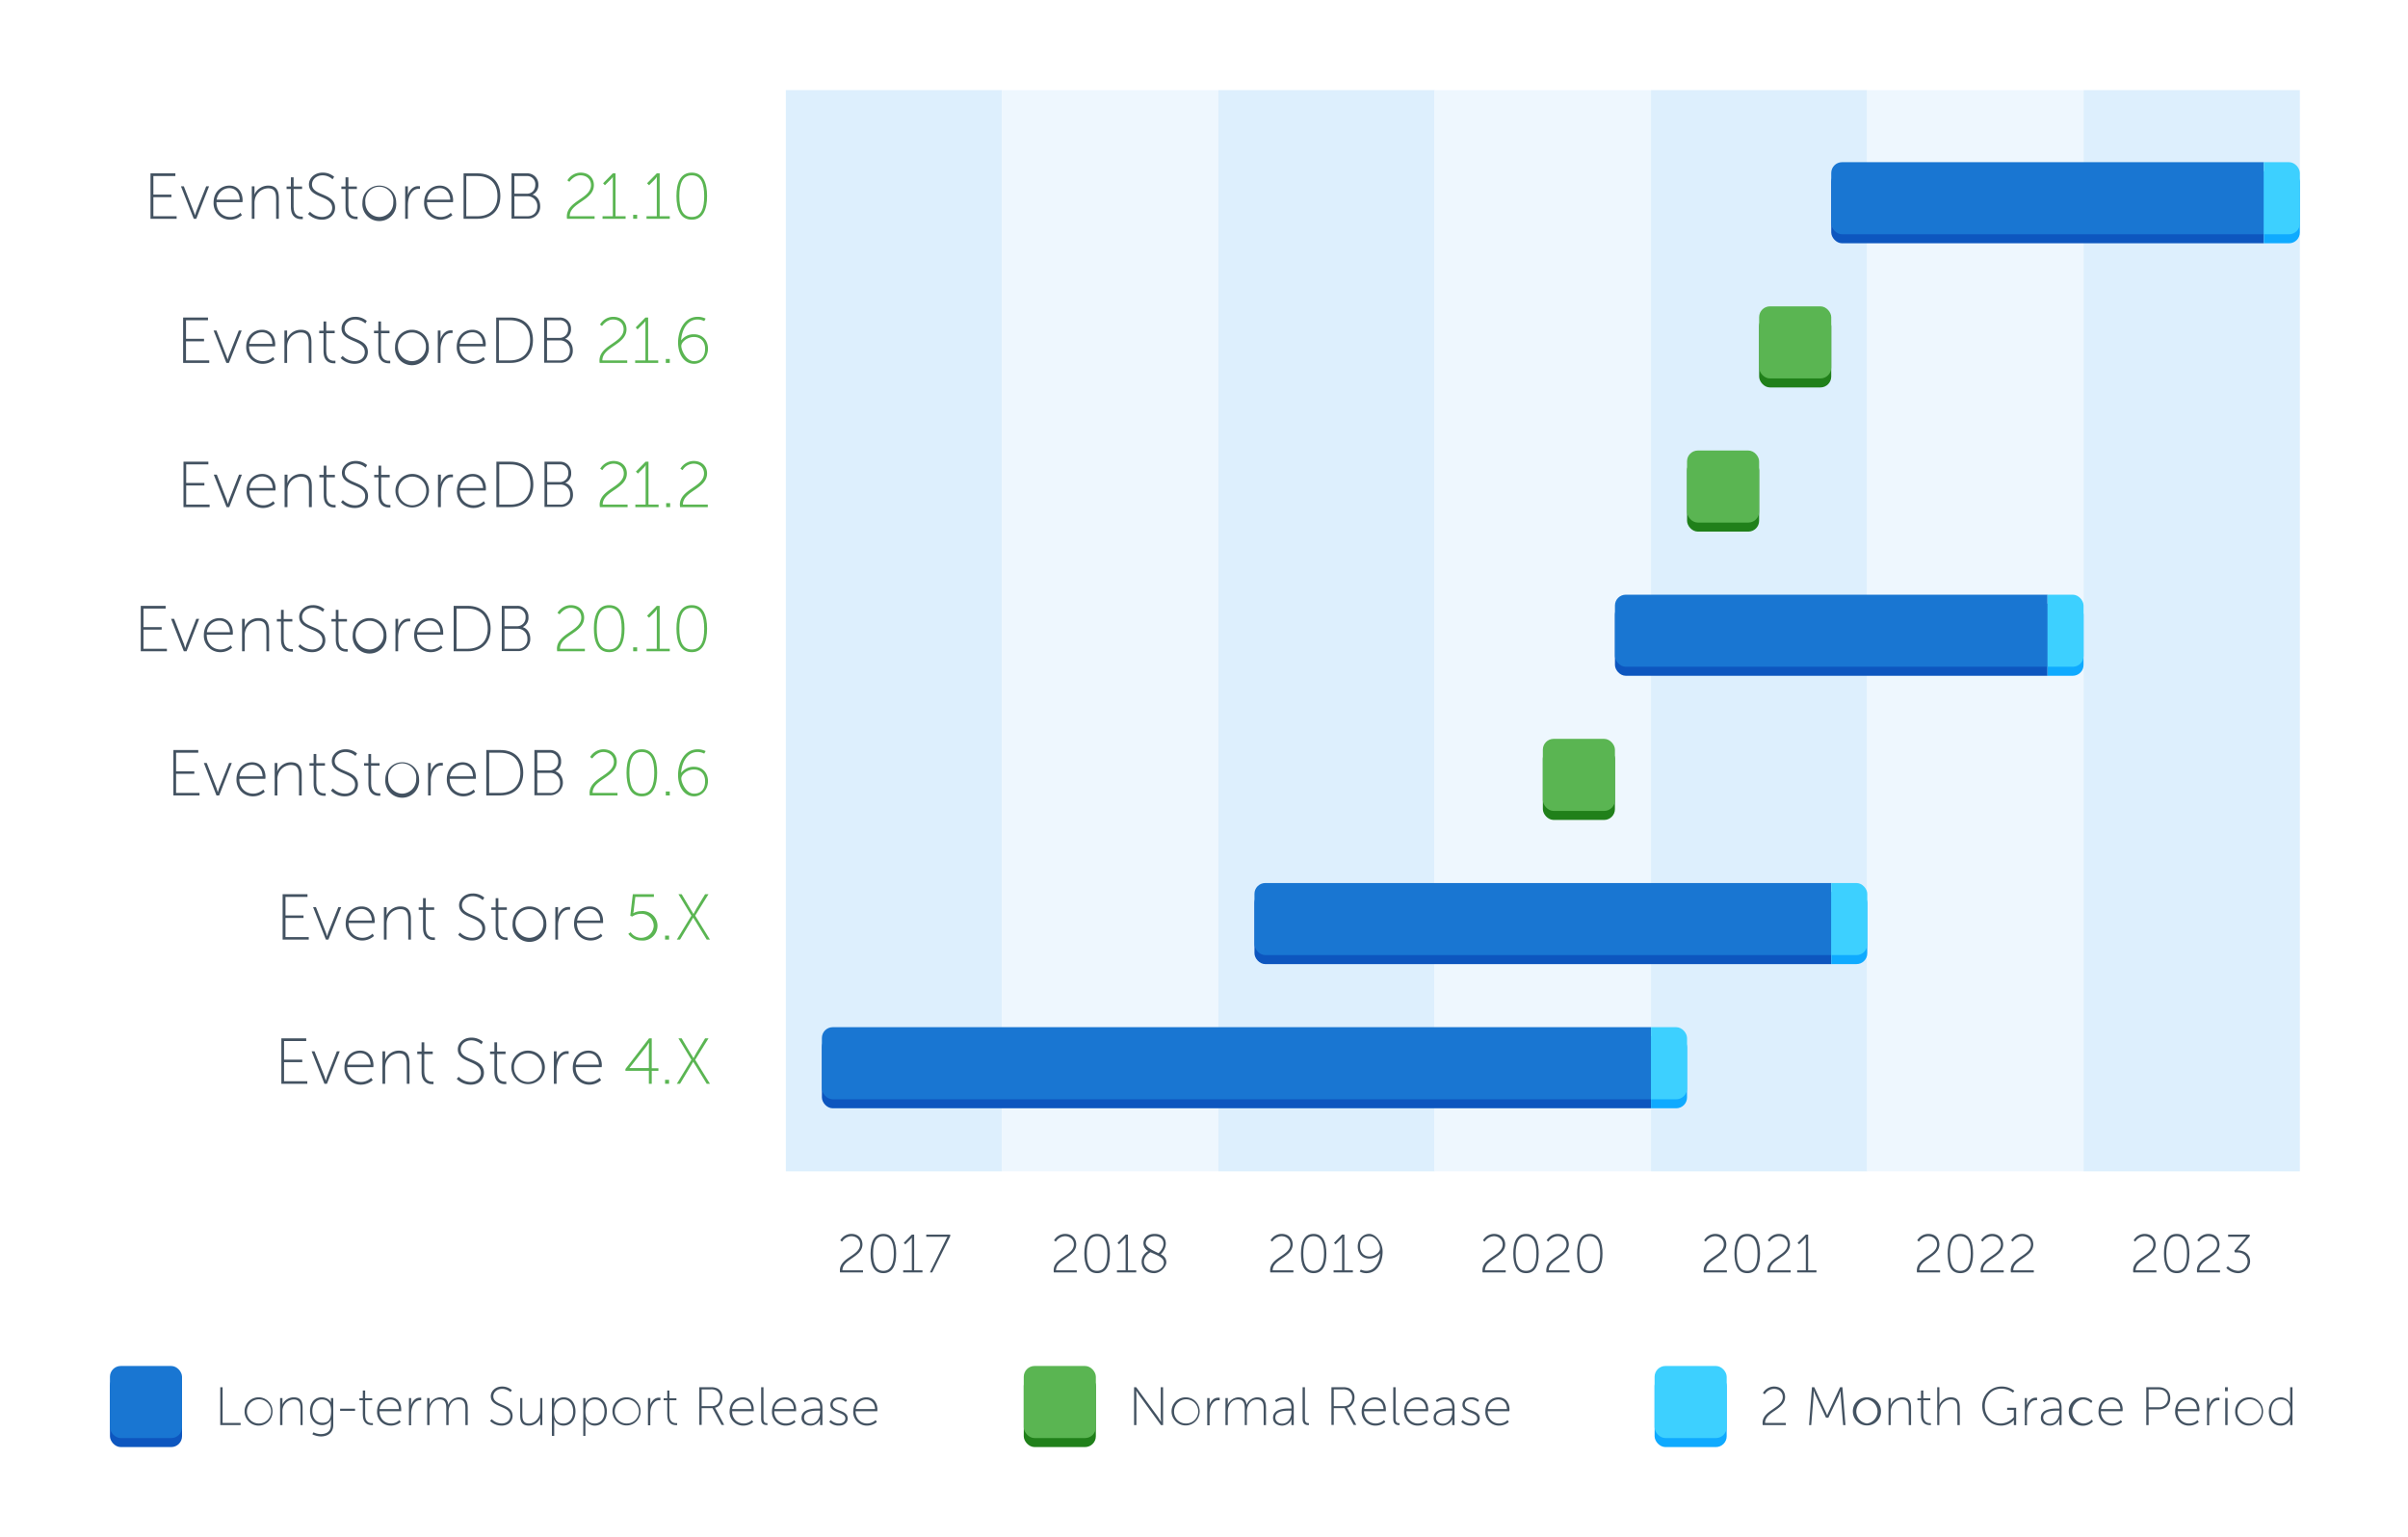 <svg xmlns="http://www.w3.org/2000/svg" xmlns:xlink="http://www.w3.org/1999/xlink" viewBox="0 0 1336 853"><defs><style>.a{fill:none;}.b{fill:#fff;}.c{fill:#ddeffd;}.d{fill:#eef7fe;}.e{fill:#435261;}.f{fill:#5ab552;}.g{clip-path:url(#a);}.h{fill:#0d56bf;}.i{fill:#0faaff;}.j{clip-path:url(#b);}.k{fill:#1976d2;}.l{fill:#3dd0ff;}.m{clip-path:url(#c);}.n{clip-path:url(#d);}.o{fill:#20801a;}.p{clip-path:url(#e);}.q{clip-path:url(#f);}.r{clip-path:url(#g);}.s{clip-path:url(#h);}</style><clipPath id="a"><rect class="a" x="456" y="575" width="480" height="40" rx="6"/></clipPath><clipPath id="b"><rect class="a" x="456" y="570" width="480" height="40" rx="6"/></clipPath><clipPath id="c"><rect class="a" x="696" y="495" width="340" height="40" rx="6"/></clipPath><clipPath id="d"><rect class="a" x="696" y="490" width="340" height="40" rx="6"/></clipPath><clipPath id="e"><rect class="a" x="896" y="335" width="260" height="40" rx="6"/></clipPath><clipPath id="f"><rect class="a" x="896" y="330" width="260" height="40" rx="6"/></clipPath><clipPath id="g"><rect class="a" x="1016" y="95" width="260" height="40" rx="6"/></clipPath><clipPath id="h"><rect class="a" x="1016" y="90" width="260" height="40" rx="6"/></clipPath></defs><rect class="b" width="1336" height="853"/><rect class="c" x="436" y="50" width="120" height="600"/><rect class="d" x="556" y="50" width="120" height="600"/><rect class="c" x="676" y="50" width="120" height="600"/><rect class="d" x="796" y="50" width="120" height="600"/><rect class="c" x="916" y="50" width="120" height="600"/><rect class="d" x="1036" y="50" width="120" height="600"/><rect class="c" x="1156" y="50" width="120" height="600"/><path class="e" d="M83.5,96.2H97.3v1.5H85.1V108h10v1.4h-10V120H98v1.4H83.5Z"/><path class="e" d="M100.4,103.4H102l5.5,14.1a16.4,16.4,0,0,1,.7,2h0l.6-2,5.6-14.1H116l-7.1,18h-1.4Z"/><path class="e" d="M127.3,103c4.9,0,7.3,3.9,7.3,8.2a7.7,7.7,0,0,1-.1,1H120.1c0,5.2,3.5,8.2,7.7,8.2a8.1,8.1,0,0,0,5.6-2.3l.8,1.3a9.7,9.7,0,0,1-6.4,2.5,9.1,9.1,0,0,1-9.3-9.4C118.5,106.4,122.7,103,127.3,103Zm5.7,7.8c-.2-4.4-2.8-6.4-5.8-6.4s-6.3,2.2-7,6.4Z"/><path class="e" d="M139.7,103.4h1.5v3.2a11.9,11.9,0,0,1-.1,1.5h0a8.4,8.4,0,0,1,7.7-5.1c4.6,0,5.9,2.8,5.9,7v11.4h-1.5V110.6c0-3.2-.4-6.1-4.4-6.1a7.7,7.7,0,0,0-7.3,5.7,10.1,10.1,0,0,0-.3,2.5v8.7h-1.5Z"/><path class="e" d="M161.4,104.9H159v-1.4h2.4V98.4h1.5v5.1h4.7v1.4h-4.7v9.9c0,4.8,2.8,5.4,4.3,5.4h.8v1.4h-.9c-1.9,0-5.7-.7-5.7-6.7Z"/><path class="e" d="M172,117.5a9.4,9.4,0,0,0,6.7,2.9c3.1,0,5.6-2,5.6-5,0-7.2-12.9-5.2-12.9-13.1,0-3.3,3-6.5,7.6-6.5a9.5,9.5,0,0,1,6.4,2.3l-.9,1.4a8.1,8.1,0,0,0-5.5-2.2c-3.7,0-5.9,2.5-5.9,5,0,6.6,12.8,4.6,12.8,13,0,3.7-2.8,6.6-7.3,6.6a10.8,10.8,0,0,1-7.7-3.2Z"/><path class="e" d="M191.7,104.9h-2.3v-1.4h2.3V98.4h1.6v5.1H198v1.4h-4.7v9.9c0,4.8,2.8,5.4,4.2,5.4h.9v1.4h-.9c-1.9,0-5.8-.7-5.8-6.7Z"/><path class="e" d="M210.5,103a9.3,9.3,0,0,1,9.3,9.3,9.4,9.4,0,1,1-18.7,0A9.3,9.3,0,0,1,210.5,103Zm0,17.4a7.9,7.9,0,0,0,7.7-8.1,7.8,7.8,0,1,0-15.5,0A7.9,7.9,0,0,0,210.5,120.4Z"/><path class="e" d="M224.8,103.4h1.5v3.5a9.4,9.4,0,0,1-.1,1.4h0c.9-2.7,2.9-5,5.8-5h1v1.5h-.8c-2.8,0-4.6,2.4-5.4,5.1a16.5,16.5,0,0,0-.5,3.8v7.7h-1.5Z"/><path class="e" d="M244,103c4.9,0,7.4,3.9,7.4,8.2a7.7,7.7,0,0,1-.1,1H236.9c0,5.2,3.5,8.2,7.7,8.2a8,8,0,0,0,5.5-2.3l.9,1.3a10,10,0,0,1-6.4,2.5,9.1,9.1,0,0,1-9.3-9.4C235.3,106.4,239.4,103,244,103Zm5.8,7.8c-.2-4.4-2.8-6.4-5.8-6.4a7,7,0,0,0-7,6.4Z"/><path class="e" d="M257.2,96.2h7.9c7.5,0,12.5,4.6,12.5,12.6s-5,12.6-12.5,12.6h-7.9Zm7.6,23.8c6.7,0,11.2-3.9,11.2-11.2s-4.5-11.1-11.2-11.1h-6.1V120Z"/><path class="e" d="M283.8,96.2h8.5a6.1,6.1,0,0,1,6.4,6.3,5.7,5.7,0,0,1-3.3,5.5h0c2.5.7,4.3,3.1,4.3,6.4a6.6,6.6,0,0,1-7,6.9h-8.9Zm8.5,11.3c2.8,0,4.7-2,4.7-5a4.5,4.5,0,0,0-4.8-4.8h-6.8v9.8Zm.2,12.5c3.4,0,5.6-2.1,5.6-5.5a5.4,5.4,0,0,0-5.6-5.6h-7.1V120Z"/><path class="f" d="M314.5,120.1c0-8.7,13.4-9.8,13.4-17.4,0-3-2.2-5.4-5.9-5.4s-6.1,3.6-6.1,3.6l-1.1-.8a8.5,8.5,0,0,1,7.3-4.3c4.9,0,7.4,3.3,7.4,6.9,0,8.6-13.4,9.7-13.4,17.3h13.8v1.4H314.6A5.7,5.7,0,0,1,314.5,120.1Z"/><path class="f" d="M334.3,120H340V98.2h0a10.2,10.2,0,0,1-1.4,1.6l-3,3-1-1.1,5.4-5.5h1.5V120h5.6v1.4H334.3Z"/><path class="f" d="M351.3,119.2h2.2v2.2h-2.2Z"/><path class="f" d="M358.7,120h5.7V99.5a8.9,8.9,0,0,1,.1-1.3h-.1a12.2,12.2,0,0,1-1.3,1.6l-3,3-1.1-1.1,5.4-5.5H366V120h5.6v1.4H358.7Z"/><path class="f" d="M375.3,108.8c0-7.2,2.1-13,8.5-13s8.5,5.8,8.5,13-2.1,13.1-8.5,13.1S375.3,116.1,375.3,108.8Zm15.4,0c0-6.4-1.5-11.5-6.9-11.5s-6.9,5.1-6.9,11.5,1.5,11.6,6.9,11.6S390.7,115.4,390.7,108.8Z"/><path class="e" d="M101.6,176.2h13.8v1.5H103.2V188h10v1.4h-10V200h12.9v1.4H101.6Z"/><path class="e" d="M118.5,183.4h1.6l5.5,14.1a16.4,16.4,0,0,1,.7,2h0s.3-1.1.6-2l5.6-14.1h1.6l-7.1,18h-1.4Z"/><path class="e" d="M145.4,183c4.9,0,7.3,3.9,7.3,8.2a7.7,7.7,0,0,1-.1,1H138.2c0,5.2,3.5,8.2,7.7,8.2a8.1,8.1,0,0,0,5.6-2.3l.8,1.3a9.7,9.7,0,0,1-6.4,2.5,9.1,9.1,0,0,1-9.3-9.4C136.6,186.4,140.8,183,145.4,183Zm5.7,7.8c-.1-4.4-2.8-6.4-5.8-6.4s-6.3,2.2-7,6.4Z"/><path class="e" d="M157.8,183.4h1.5v3.2a11.9,11.9,0,0,1-.1,1.5h0a8.4,8.4,0,0,1,7.7-5.1c4.6,0,5.9,2.8,5.9,7v11.4h-1.5V190.6c0-3.2-.4-6.1-4.4-6.1a7.7,7.7,0,0,0-7.3,5.7,10.1,10.1,0,0,0-.3,2.5v8.7h-1.5Z"/><path class="e" d="M179.5,184.9h-2.4v-1.4h2.4v-5.1H181v5.1h4.7v1.4H181v9.9c0,4.8,2.8,5.4,4.3,5.4h.8v1.4h-.9c-1.9,0-5.7-.7-5.7-6.7Z"/><path class="e" d="M190.1,197.5a9.4,9.4,0,0,0,6.7,2.9c3.2,0,5.6-2,5.6-5,0-7.2-12.9-5.2-12.9-13.1,0-3.3,3-6.5,7.6-6.5a9.5,9.5,0,0,1,6.4,2.3l-.8,1.4a8.5,8.5,0,0,0-5.6-2.2c-3.7,0-5.9,2.5-5.9,5,0,6.6,12.9,4.6,12.9,13,0,3.7-2.9,6.6-7.4,6.6a10.8,10.8,0,0,1-7.7-3.2Z"/><path class="e" d="M209.9,184.9h-2.4v-1.4h2.4v-5.1h1.5v5.1h4.7v1.4h-4.7v9.9c0,4.8,2.8,5.4,4.2,5.4h.9v1.4h-.9c-1.9,0-5.7-.7-5.7-6.7Z"/><path class="e" d="M228.6,183a9.3,9.3,0,0,1,9.3,9.3,9.4,9.4,0,1,1-18.7,0A9.3,9.3,0,0,1,228.6,183Zm0,17.4a7.8,7.8,0,0,0,7.7-8.1,7.7,7.7,0,0,0-7.7-7.8,7.7,7.7,0,0,0-7.8,7.8A7.9,7.9,0,0,0,228.6,200.4Z"/><path class="e" d="M242.9,183.4h1.5v3.5a9.4,9.4,0,0,1-.1,1.4h0c.9-2.7,3-5,5.8-5h1v1.5h-.8c-2.8,0-4.6,2.4-5.3,5.1a12.6,12.6,0,0,0-.6,3.8v7.7h-1.5Z"/><path class="e" d="M262.1,183c4.9,0,7.4,3.9,7.4,8.2a7.7,7.7,0,0,1-.1,1H255c0,5.2,3.5,8.2,7.7,8.2a8,8,0,0,0,5.5-2.3l.9,1.3a9.7,9.7,0,0,1-6.4,2.5,9.1,9.1,0,0,1-9.3-9.4C253.4,186.4,257.5,183,262.1,183Zm5.8,7.8c-.2-4.4-2.8-6.4-5.8-6.4a7,7,0,0,0-7,6.4Z"/><path class="e" d="M275.3,176.2h7.9c7.5,0,12.5,4.6,12.5,12.6s-5,12.6-12.5,12.6h-7.9Zm7.6,23.8c6.7,0,11.2-3.9,11.2-11.2s-4.5-11.1-11.2-11.1h-6.1V200Z"/><path class="e" d="M301.9,176.2h8.5a6.1,6.1,0,0,1,6.4,6.3,5.7,5.7,0,0,1-3.3,5.5h0c2.5.7,4.3,3.1,4.3,6.4a6.6,6.6,0,0,1-7,6.9h-8.9Zm8.5,11.3a4.7,4.7,0,0,0,4.8-5,4.5,4.5,0,0,0-4.9-4.8h-6.8v9.8Zm.2,12.5c3.4,0,5.6-2.1,5.6-5.5a5.4,5.4,0,0,0-5.6-5.6h-7.1V200Z"/><path class="f" d="M332.6,200.1c0-8.7,13.4-9.8,13.4-17.4,0-3-2.2-5.4-5.9-5.4s-6.1,3.6-6.1,3.6l-1.1-.8a8.5,8.5,0,0,1,7.3-4.3c4.9,0,7.4,3.3,7.4,6.9,0,8.6-13.4,9.7-13.4,17.3H348v1.4H332.7A5.7,5.7,0,0,1,332.6,200.1Z"/><path class="f" d="M352.4,200h5.7V178.2h0a10.2,10.2,0,0,1-1.4,1.6l-3,3-1-1.1,5.4-5.5h1.5V200h5.6v1.4H352.4Z"/><path class="f" d="M369.4,199.2h2.2v2.2h-2.2Z"/><path class="f" d="M376.2,190.1c0-6.2,3.1-14.3,10.9-14.3a9.8,9.8,0,0,1,4.4,1l-.8,1.4a7.8,7.8,0,0,0-3.7-.9c-5.9,0-8.8,6.1-9.1,11.6h0a8.6,8.6,0,0,1,7.2-3.4c4.4,0,7.7,3.1,7.7,8s-3.6,8.4-7.7,8.4C379.5,201.9,376.2,196.5,376.2,190.1Zm15,3.4c0-4.1-2.6-6.5-6.2-6.5s-7,2.7-7,5,2.7,8.4,7,8.4S391.2,197.5,391.2,193.5Z"/><path class="e" d="M101.8,256.2h13.8v1.5H103.3V268h10.1v1.4H103.3V280h13v1.4H101.8Z"/><path class="e" d="M118.6,263.4h1.7l5.5,14.1c.3.9.6,2,.6,2h.1s.3-1.1.6-2l5.5-14.1h1.6l-7,18h-1.5Z"/><path class="e" d="M145.5,263c4.9,0,7.4,3.9,7.4,8.2a7.7,7.7,0,0,1-.1,1H138.4c0,5.2,3.5,8.2,7.7,8.2a8,8,0,0,0,5.5-2.3l.9,1.3a10,10,0,0,1-6.4,2.5,9.1,9.1,0,0,1-9.3-9.4C136.8,266.4,140.9,263,145.5,263Zm5.8,7.8c-.2-4.4-2.8-6.4-5.8-6.4a7,7,0,0,0-7,6.4Z"/><path class="e" d="M157.9,263.4h1.6v3.2a6.1,6.1,0,0,1-.2,1.5h.1A8.2,8.2,0,0,1,167,263c4.7,0,6,2.8,6,7v11.4h-1.6V270.6c0-3.2-.4-6.1-4.4-6.1a7.7,7.7,0,0,0-7.3,5.7,10.1,10.1,0,0,0-.2,2.5v8.7h-1.6Z"/><path class="e" d="M179.6,264.9h-2.4v-1.4h2.4v-5.1h1.5v5.1h4.7v1.4h-4.7v9.9c0,4.8,2.9,5.4,4.3,5.4h.8v1.4h-.9c-1.8,0-5.7-.7-5.7-6.7Z"/><path class="e" d="M190.2,277.5a9.8,9.8,0,0,0,6.8,2.9c3.1,0,5.6-2,5.6-5,0-7.2-12.9-5.2-12.9-13.1,0-3.3,3-6.5,7.6-6.5a9.5,9.5,0,0,1,6.4,2.3l-.9,1.4a8.4,8.4,0,0,0-5.5-2.2c-3.8,0-6,2.5-6,5,0,6.6,12.9,4.6,12.9,13,0,3.7-2.8,6.6-7.3,6.6a10.5,10.5,0,0,1-7.7-3.2Z"/><path class="e" d="M210,264.9h-2.4v-1.4H210v-5.1h1.5v5.1h4.7v1.4h-4.7v9.9c0,4.8,2.9,5.4,4.3,5.4h.8v1.4h-.9c-1.9,0-5.7-.7-5.7-6.7Z"/><path class="e" d="M228.7,263a9.2,9.2,0,0,1,9.3,9.3,9.3,9.3,0,1,1-9.3-9.3Zm0,17.4a7.9,7.9,0,0,0,7.8-8.1,7.7,7.7,0,0,0-7.8-7.8,7.7,7.7,0,0,0-7.7,7.8A7.8,7.8,0,0,0,228.7,280.4Z"/><path class="e" d="M243,263.4h1.6v3.5a4.9,4.9,0,0,1-.2,1.4h.1c.9-2.7,2.9-5,5.7-5h1.1v1.5h-.8c-2.8,0-4.6,2.4-5.4,5.1a12.4,12.4,0,0,0-.5,3.8v7.7H243Z"/><path class="e" d="M262.3,263c4.9,0,7.3,3.9,7.3,8.2a7.7,7.7,0,0,1-.1,1H255.1c0,5.2,3.5,8.2,7.7,8.2a8.1,8.1,0,0,0,5.6-2.3l.8,1.3a9.7,9.7,0,0,1-6.4,2.5,9.1,9.1,0,0,1-9.3-9.4C253.5,266.4,257.7,263,262.3,263Zm5.7,7.8c-.2-4.4-2.8-6.4-5.8-6.4s-6.3,2.2-7,6.4Z"/><path class="e" d="M275.4,256.2h7.9c7.5,0,12.6,4.6,12.6,12.6s-5.1,12.6-12.6,12.6h-7.9Zm7.7,23.8c6.7,0,11.2-3.9,11.2-11.2s-4.5-11.1-11.2-11.1H277V280Z"/><path class="e" d="M302.1,256.2h8.4a6.1,6.1,0,0,1,6.4,6.3,5.6,5.6,0,0,1-3.3,5.5h0c2.5.7,4.3,3.1,4.3,6.4a6.6,6.6,0,0,1-7,6.9h-8.8Zm8.4,11.3a4.7,4.7,0,0,0,4.8-5,4.5,4.5,0,0,0-4.8-4.8h-6.9v9.8Zm.3,12.5a5.1,5.1,0,0,0,5.5-5.5,5.3,5.3,0,0,0-5.6-5.6h-7.1V280Z"/><path class="f" d="M332.7,280.1c0-8.7,13.4-9.8,13.4-17.4,0-3-2.2-5.4-5.8-5.4a7.4,7.4,0,0,0-6.1,3.6l-1.2-.8a8.7,8.7,0,0,1,7.3-4.3c5,0,7.5,3.3,7.5,6.9,0,8.6-13.4,9.7-13.4,17.3h13.8v1.4H332.8C332.8,281,332.7,280.5,332.7,280.1Z"/><path class="f" d="M352.5,280h5.7V259.5a8.9,8.9,0,0,1,.1-1.3h-.1a6.1,6.1,0,0,1-1.3,1.6l-3,3-1.1-1.1,5.4-5.5h1.6V280h5.6v1.4H352.5Z"/><path class="f" d="M369.6,279.2h2.2v2.2h-2.2Z"/><path class="f" d="M377.2,280.1c0-8.7,13.4-9.8,13.4-17.4,0-3-2.2-5.4-5.8-5.4a7.4,7.4,0,0,0-6.1,3.6l-1.2-.8a8.7,8.7,0,0,1,7.3-4.3c5,0,7.5,3.3,7.5,6.9,0,8.6-13.4,9.7-13.4,17.3h13.8v1.4H377.3C377.3,281,377.2,280.5,377.2,280.1Z"/><path class="e" d="M78.1,336.2H91.9v1.5H79.6V348H89.7v1.4H79.6V360h13v1.4H78.1Z"/><path class="e" d="M94.9,343.4h1.7l5.5,14.1c.3.9.6,2,.6,2h.1s.3-1.1.6-2l5.5-14.1h1.6l-7,18H102Z"/><path class="e" d="M121.8,343c4.9,0,7.4,3.9,7.4,8.2a7.7,7.7,0,0,1-.1,1H114.7c0,5.2,3.5,8.2,7.7,8.2a8.3,8.3,0,0,0,5.6-2.3l.8,1.3a9.7,9.7,0,0,1-6.4,2.5,9.1,9.1,0,0,1-9.3-9.4C113.1,346.4,117.2,343,121.8,343Zm5.8,7.8c-.2-4.4-2.8-6.4-5.8-6.4a7,7,0,0,0-7,6.4Z"/><path class="e" d="M134.3,343.4h1.5v3.2a6.1,6.1,0,0,1-.2,1.5h.1a8.2,8.2,0,0,1,7.6-5.1c4.7,0,6,2.8,6,7v11.4h-1.5V350.6c0-3.2-.4-6.1-4.5-6.1a7.6,7.6,0,0,0-7.2,5.7,6.9,6.9,0,0,0-.3,2.5v8.7h-1.5Z"/><path class="e" d="M155.9,344.9h-2.3v-1.4h2.3v-5.1h1.5v5.1h4.8v1.4h-4.8v9.9c0,4.8,2.9,5.4,4.3,5.4h.8v1.4h-.9c-1.8,0-5.7-.7-5.7-6.7Z"/><path class="e" d="M166.5,357.5a9.8,9.8,0,0,0,6.8,2.9c3.1,0,5.6-2,5.6-5,0-7.2-12.9-5.2-12.9-13.1,0-3.3,3-6.5,7.6-6.5a9.5,9.5,0,0,1,6.4,2.3l-.9,1.4a8.4,8.4,0,0,0-5.5-2.2c-3.7,0-6,2.5-6,5,0,6.6,12.9,4.6,12.9,13,0,3.7-2.8,6.6-7.3,6.6a10.5,10.5,0,0,1-7.7-3.2Z"/><path class="e" d="M186.3,344.9h-2.4v-1.4h2.4v-5.1h1.5v5.1h4.7v1.4h-4.7v9.9c0,4.8,2.9,5.4,4.3,5.4h.8v1.4H192c-1.8,0-5.7-.7-5.7-6.7Z"/><path class="e" d="M205,343a9.3,9.3,0,0,1,9.4,9.3,9.4,9.4,0,1,1-18.7,0A9.3,9.3,0,0,1,205,343Zm0,17.4a7.9,7.9,0,0,0,7.8-8.1,7.7,7.7,0,0,0-7.8-7.8,7.7,7.7,0,0,0-7.7,7.8A7.8,7.8,0,0,0,205,360.4Z"/><path class="e" d="M219.4,343.4h1.5v3.5a4.9,4.9,0,0,1-.2,1.4h.1c.9-2.7,2.9-5,5.8-5h1v1.5h-.8c-2.8,0-4.6,2.4-5.4,5.1a12.4,12.4,0,0,0-.5,3.8v7.7h-1.5Z"/><path class="e" d="M238.6,343c4.9,0,7.3,3.9,7.3,8.2v1H231.4c0,5.2,3.5,8.2,7.7,8.2a8.1,8.1,0,0,0,5.6-2.3l.8,1.3a9.7,9.7,0,0,1-6.4,2.5,9.1,9.1,0,0,1-9.3-9.4C229.8,346.4,234,343,238.6,343Zm5.7,7.8c-.1-4.4-2.8-6.4-5.8-6.4s-6.3,2.2-7,6.4Z"/><path class="e" d="M251.7,336.2h7.9c7.5,0,12.6,4.6,12.6,12.6s-5.1,12.6-12.6,12.6h-7.9Zm7.7,23.8c6.7,0,11.2-3.9,11.2-11.2s-4.5-11.1-11.2-11.1h-6.1V360Z"/><path class="e" d="M278.4,336.2h8.5a6,6,0,0,1,6.3,6.3A5.7,5.7,0,0,1,290,348h0c2.4.7,4.2,3.1,4.2,6.4a6.6,6.6,0,0,1-7,6.9h-8.8Zm8.4,11.3a4.7,4.7,0,0,0,4.8-5,4.5,4.5,0,0,0-4.8-4.8h-6.9v9.8Zm.3,12.5a5.1,5.1,0,0,0,5.5-5.5,5.3,5.3,0,0,0-5.6-5.6h-7.1V360Z"/><path class="f" d="M309,360.1c0-8.7,13.5-9.8,13.5-17.4,0-3-2.3-5.4-5.9-5.4s-6.1,3.6-6.1,3.6l-1.2-.8a8.7,8.7,0,0,1,7.3-4.3c5,0,7.5,3.3,7.5,6.9,0,8.6-13.4,9.7-13.4,17.3h13.8v1.4H309.1C309.1,361,309,360.5,309,360.1Z"/><path class="f" d="M329.5,348.8c0-7.2,2.1-13,8.5-13s8.5,5.8,8.5,13-2.1,13.1-8.5,13.1S329.5,356.1,329.5,348.8Zm15.4,0c0-6.4-1.5-11.5-6.9-11.5s-6.9,5.1-6.9,11.5,1.5,11.6,6.9,11.6S344.9,355.4,344.9,348.8Z"/><path class="f" d="M351.3,359.2h2.2v2.2h-2.2Z"/><path class="f" d="M358.7,360h5.7V339.5a8.9,8.9,0,0,1,.1-1.3h-.1a12.2,12.2,0,0,1-1.3,1.6l-3,3-1.1-1.1,5.4-5.5H366V360h5.6v1.4H358.7Z"/><path class="f" d="M375.3,348.8c0-7.2,2.1-13,8.5-13s8.5,5.8,8.5,13-2.1,13.1-8.5,13.1S375.3,356.1,375.3,348.8Zm15.4,0c0-6.4-1.5-11.5-6.9-11.5s-6.9,5.1-6.9,11.5,1.5,11.6,6.9,11.6S390.7,355.4,390.7,348.8Z"/><path class="e" d="M96.2,416.2H110v1.5H97.7V428h10.1v1.4H97.7V440h13v1.4H96.2Z"/><path class="e" d="M113.1,423.4h1.6l5.5,14.1c.3.9.6,2,.6,2h.1s.3-1.1.6-2l5.6-14.1h1.5l-7,18h-1.5Z"/><path class="e" d="M139.9,423c4.9,0,7.4,3.9,7.4,8.2a7.7,7.7,0,0,1-.1,1H132.8c0,5.2,3.5,8.2,7.7,8.2a8.3,8.3,0,0,0,5.6-2.3l.8,1.3a9.7,9.7,0,0,1-6.4,2.5,9.1,9.1,0,0,1-9.3-9.4C131.2,426.4,135.3,423,139.9,423Zm5.8,7.8c-.2-4.4-2.8-6.4-5.8-6.4a7,7,0,0,0-7,6.4Z"/><path class="e" d="M152.4,423.4h1.5v3.2a6.1,6.1,0,0,1-.2,1.5h.1a8.2,8.2,0,0,1,7.6-5.1c4.7,0,6,2.8,6,7v11.4h-1.5V430.6c0-3.2-.4-6.1-4.5-6.1a7.6,7.6,0,0,0-7.2,5.7,6.9,6.9,0,0,0-.3,2.5v8.7h-1.5Z"/><path class="e" d="M174,424.9h-2.3v-1.4H174v-5.1h1.5v5.1h4.8v1.4h-4.8v9.9c0,4.8,2.9,5.4,4.3,5.4h.9v1.4h-.9c-1.9,0-5.8-.7-5.8-6.7Z"/><path class="e" d="M184.7,437.5a9.4,9.4,0,0,0,6.7,2.9c3.1,0,5.6-2,5.6-5,0-7.2-12.9-5.2-12.9-13.1,0-3.3,3-6.5,7.6-6.5a9.5,9.5,0,0,1,6.4,2.3l-.9,1.4a8.1,8.1,0,0,0-5.5-2.2c-3.7,0-6,2.5-6,5,0,6.6,12.9,4.6,12.9,13,0,3.7-2.8,6.6-7.3,6.6a10.5,10.5,0,0,1-7.7-3.2Z"/><path class="e" d="M204.4,424.9H202v-1.4h2.4v-5.1h1.5v5.1h4.7v1.4h-4.7v9.9c0,4.8,2.9,5.4,4.3,5.4h.8v1.4h-.9c-1.8,0-5.7-.7-5.7-6.7Z"/><path class="e" d="M223.1,423a9.3,9.3,0,0,1,9.4,9.3,9.4,9.4,0,1,1-18.7,0A9.3,9.3,0,0,1,223.1,423Zm0,17.4a7.9,7.9,0,0,0,7.8-8.1,7.8,7.8,0,1,0-15.5,0A7.9,7.9,0,0,0,223.1,440.4Z"/><path class="e" d="M237.5,423.4H239v3.5a4.9,4.9,0,0,1-.2,1.4h.1c.9-2.7,2.9-5,5.8-5h1v1.5h-.8c-2.8,0-4.6,2.4-5.4,5.1a12.4,12.4,0,0,0-.5,3.8v7.7h-1.5Z"/><path class="e" d="M256.7,423c4.9,0,7.3,3.9,7.3,8.2v1H249.5c0,5.2,3.6,8.2,7.7,8.2a8.1,8.1,0,0,0,5.6-2.3l.8,1.3a9.7,9.7,0,0,1-6.4,2.5,9.1,9.1,0,0,1-9.3-9.4C247.9,426.4,252.1,423,256.7,423Zm5.7,7.8c-.1-4.4-2.8-6.4-5.7-6.4s-6.4,2.2-7.1,6.4Z"/><path class="e" d="M269.8,416.2h7.9c7.5,0,12.6,4.6,12.6,12.6s-5.1,12.6-12.6,12.6h-7.9Zm7.7,23.8c6.7,0,11.2-3.9,11.2-11.2s-4.5-11.1-11.2-11.1h-6.1V440Z"/><path class="e" d="M296.5,416.2H305a6,6,0,0,1,6.3,6.3,5.7,5.7,0,0,1-3.2,5.5h0c2.4.7,4.2,3.1,4.2,6.4s-2.9,6.9-7,6.9h-8.8Zm8.4,11.3a4.7,4.7,0,0,0,4.8-5,4.5,4.5,0,0,0-4.8-4.8h-6.8v9.8Zm.3,12.5a5.1,5.1,0,0,0,5.5-5.5,5.3,5.3,0,0,0-5.6-5.6h-7V440Z"/><path class="f" d="M327.1,440.1c0-8.7,13.5-9.8,13.5-17.4,0-3-2.3-5.4-5.9-5.4s-6.1,3.6-6.1,3.6l-1.2-.8a8.7,8.7,0,0,1,7.3-4.3c5,0,7.5,3.3,7.5,6.9,0,8.6-13.4,9.7-13.4,17.3h13.8v1.4H327.2C327.2,441,327.1,440.5,327.1,440.1Z"/><path class="f" d="M347.6,428.8c0-7.2,2.1-13,8.5-13s8.5,5.8,8.5,13-2.1,13.1-8.5,13.1S347.6,436.1,347.6,428.8Zm15.4,0c0-6.4-1.5-11.5-6.9-11.5s-6.9,5.1-6.9,11.5,1.6,11.6,6.9,11.6S363,435.4,363,428.8Z"/><path class="f" d="M369.4,439.2h2.2v2.2h-2.2Z"/><path class="f" d="M376.2,430.1c0-6.2,3.1-14.3,10.9-14.3a9.8,9.8,0,0,1,4.4,1l-.8,1.4a7.8,7.8,0,0,0-3.7-.9c-5.9,0-8.8,6.1-9.1,11.6h0a8.6,8.6,0,0,1,7.2-3.4c4.4,0,7.7,3.1,7.7,8s-3.6,8.4-7.7,8.4C379.5,441.9,376.2,436.5,376.2,430.1Zm15,3.4c0-4.1-2.6-6.5-6.2-6.5s-7,2.7-7,5,2.7,8.4,7,8.4S391.2,437.5,391.2,433.5Z"/><path class="e" d="M156.8,496.2h13.8v1.5H158.4V508h10v1.4h-10V520h12.9v1.4H156.8Z"/><path class="e" d="M173.7,503.4h1.6l5.5,14.1a10.3,10.3,0,0,1,.6,2h.1s.3-1.1.6-2l5.6-14.1h1.6l-7.1,18h-1.4Z"/><path class="e" d="M200.6,503c4.9,0,7.3,3.9,7.3,8.2a7.7,7.7,0,0,1-.1,1H193.4c0,5.2,3.5,8.2,7.7,8.2a8.1,8.1,0,0,0,5.6-2.3l.8,1.3a9.7,9.7,0,0,1-6.4,2.5,9.1,9.1,0,0,1-9.3-9.4C191.8,506.4,196,503,200.6,503Zm5.7,7.8c-.2-4.4-2.8-6.4-5.8-6.4s-6.3,2.2-7,6.4Z"/><path class="e" d="M213,503.4h1.5v3.2a11.9,11.9,0,0,1-.1,1.5h0a8.4,8.4,0,0,1,7.7-5.1c4.6,0,5.9,2.8,5.9,7v11.4h-1.5V510.6c0-3.2-.4-6.1-4.4-6.1a7.7,7.7,0,0,0-7.3,5.7,10.1,10.1,0,0,0-.3,2.5v8.7H213Z"/><path class="e" d="M234.7,504.9h-2.4v-1.4h2.4v-5.1h1.5v5.1h4.7v1.4h-4.7v9.9c0,4.8,2.8,5.4,4.3,5.4h.8v1.4h-.9c-1.9,0-5.7-.7-5.7-6.7Z"/><path class="e" d="M255.2,517.5a9.8,9.8,0,0,0,6.8,2.9c3.1,0,5.6-2,5.6-5,0-7.2-12.9-5.2-12.9-13.1,0-3.3,3-6.5,7.6-6.5a9.5,9.5,0,0,1,6.4,2.3l-.9,1.4a8.1,8.1,0,0,0-5.5-2.2c-3.7,0-6,2.5-6,5,0,6.6,12.9,4.6,12.9,13,0,3.7-2.8,6.6-7.3,6.6a10.5,10.5,0,0,1-7.7-3.2Z"/><path class="e" d="M275,504.9h-2.4v-1.4H275v-5.1h1.5v5.1h4.7v1.4h-4.7v9.9c0,4.8,2.9,5.4,4.3,5.4h.8v1.4h-.9c-1.8,0-5.7-.7-5.7-6.7Z"/><path class="e" d="M293.7,503a9.3,9.3,0,0,1,9.4,9.3,9.4,9.4,0,1,1-18.7,0A9.3,9.3,0,0,1,293.7,503Zm0,17.4a7.9,7.9,0,0,0,7.8-8.1,7.7,7.7,0,0,0-7.8-7.8,7.7,7.7,0,0,0-7.7,7.8A7.8,7.8,0,0,0,293.7,520.4Z"/><path class="e" d="M308.1,503.4h1.5v3.5a4.9,4.9,0,0,1-.2,1.4h.1c.9-2.7,2.9-5,5.8-5h1v1.5h-.8c-2.8,0-4.6,2.4-5.4,5.1a12.4,12.4,0,0,0-.5,3.8v7.7h-1.5Z"/><path class="e" d="M327.3,503c4.9,0,7.3,3.9,7.3,8.2v1H320.1c0,5.2,3.5,8.2,7.7,8.2a8.1,8.1,0,0,0,5.6-2.3l.8,1.3a9.7,9.7,0,0,1-6.4,2.5,9.1,9.1,0,0,1-9.3-9.4C318.5,506.4,322.7,503,327.3,503Zm5.7,7.8c-.1-4.4-2.8-6.4-5.8-6.4s-6.3,2.2-7,6.4Z"/><path class="f" d="M349.9,517.3a7,7,0,0,0,12.8-3.5,6.8,6.8,0,0,0-7-6.7,8.8,8.8,0,0,0-4.9,1.5l-1.1-.4,1.4-12h11.7v1.5H352.5l-.9,7.5a6.1,6.1,0,0,1-.3,1.5h.1a9,9,0,0,1,4.3-1.1,8.2,8.2,0,1,1,0,16.3,8.5,8.5,0,0,1-7.1-3.7Z"/><path class="f" d="M369,519.2h2.2v2.2H369Z"/><path class="f" d="M383.6,508.1l-7.2-11.9h1.8l4.8,8.1c.8,1.2,1.7,2.8,1.7,2.8h.1s.8-1.6,1.5-2.8l4.9-8.1h1.9l-7.4,11.9,8.2,13.3h-1.8l-5.8-9.5-1.7-2.7h0l-1.6,2.7-5.7,9.5h-1.8Z"/><path class="e" d="M156.1,576.2h13.8v1.5H157.6V588h10.1v1.4H157.6V600h12.9v1.4H156.1Z"/><path class="e" d="M172.9,583.4h1.6l5.6,14.1c.3.9.6,2,.6,2h.1s.3-1.1.6-2l5.5-14.1h1.6l-7.1,18H180Z"/><path class="e" d="M199.8,583c4.9,0,7.4,3.9,7.4,8.2a7.7,7.7,0,0,1-.1,1H192.6c0,5.2,3.6,8.2,7.7,8.2a8.1,8.1,0,0,0,5.6-2.3l.9,1.3a10.1,10.1,0,0,1-6.5,2.5,9,9,0,0,1-9.2-9.4C191.1,586.4,195.2,583,199.8,583Zm5.8,7.8c-.2-4.4-2.8-6.4-5.8-6.4a7,7,0,0,0-7,6.4Z"/><path class="e" d="M212.2,583.4h1.5v3.2a11.9,11.9,0,0,1-.1,1.5h.1a8.2,8.2,0,0,1,7.6-5.1c4.7,0,5.9,2.8,5.9,7v11.4h-1.5V590.6c0-3.2-.4-6.1-4.4-6.1a7.7,7.7,0,0,0-7.3,5.7,10.1,10.1,0,0,0-.3,2.5v8.7h-1.5Z"/><path class="e" d="M233.9,584.9h-2.4v-1.4h2.4v-5.1h1.5v5.1h4.7v1.4h-4.7v9.9c0,4.8,2.9,5.4,4.3,5.4h.8v1.4h-.9c-1.8,0-5.7-.7-5.7-6.7Z"/><path class="e" d="M254.5,597.5a9.4,9.4,0,0,0,6.7,2.9c3.2,0,5.6-2,5.6-5,0-7.2-12.8-5.2-12.8-13.1,0-3.3,2.9-6.5,7.5-6.5a9.5,9.5,0,0,1,6.4,2.3l-.8,1.4a8.5,8.5,0,0,0-5.6-2.2c-3.7,0-5.9,2.5-5.9,5,0,6.6,12.9,4.6,12.9,13,0,3.7-2.8,6.6-7.3,6.6a10.9,10.9,0,0,1-7.8-3.2Z"/><path class="e" d="M274.3,584.9h-2.4v-1.4h2.4v-5.1h1.5v5.1h4.7v1.4h-4.7v9.9c0,4.8,2.8,5.4,4.3,5.4h.8v1.4H280c-1.9,0-5.7-.7-5.7-6.7Z"/><path class="e" d="M293,583a9.3,9.3,0,0,1,9.3,9.3,9.3,9.3,0,1,1-18.6,0A9.2,9.2,0,0,1,293,583Zm0,17.4a7.8,7.8,0,0,0,7.7-8.1,7.7,7.7,0,0,0-7.7-7.8,7.7,7.7,0,0,0-7.8,7.8A7.9,7.9,0,0,0,293,600.4Z"/><path class="e" d="M307.3,583.4h1.5v3.5a9.4,9.4,0,0,1-.1,1.4h0c.9-2.7,3-5,5.8-5h1v1.5h-.8c-2.8,0-4.6,2.4-5.3,5.1a12.6,12.6,0,0,0-.6,3.8v7.7h-1.5Z"/><path class="e" d="M326.5,583c4.9,0,7.4,3.9,7.4,8.2a7.7,7.7,0,0,1-.1,1H319.4c0,5.2,3.5,8.2,7.7,8.2a8,8,0,0,0,5.5-2.3l.9,1.3a9.7,9.7,0,0,1-6.4,2.5,9.1,9.1,0,0,1-9.3-9.4C317.8,586.4,321.9,583,326.5,583Zm5.8,7.8c-.2-4.4-2.8-6.4-5.8-6.4a7,7,0,0,0-7,6.4Z"/><path class="f" d="M347,593.2l13.1-17h1.5v16.6h3.7v1.4h-3.7v7.2H360v-7.2H347Zm13-.4V581c0-1,.1-2.3.1-2.3H360l-1.2,1.8-9.6,12.2H360Z"/><path class="f" d="M369,599.2h2.2v2.2H369Z"/><path class="f" d="M383.6,588.1l-7.2-11.9h1.8l4.8,8.1c.8,1.2,1.7,2.8,1.7,2.8h.1s.8-1.6,1.5-2.8l4.9-8.1h1.9l-7.4,11.9,8.2,13.3h-1.8l-5.8-9.5-1.7-2.7h0l-1.6,2.7-5.7,9.5h-1.8Z"/><path class="e" d="M466,705c0-7.3,11.2-8.1,11.2-14.5,0-2.5-1.9-4.5-4.9-4.5a6.3,6.3,0,0,0-5.1,3l-1-.7a7.2,7.2,0,0,1,6.1-3.6c4.1,0,6.2,2.8,6.2,5.8,0,7.2-11.1,8.1-11.1,14.4h11.4v1.2H466.1A4.1,4.1,0,0,1,466,705Z"/><path class="e" d="M483,695.6c0-6.1,1.8-10.9,7.1-10.9s7.1,4.8,7.1,10.9-1.7,10.9-7.1,10.9S483,701.7,483,695.6Zm12.9,0c0-5.4-1.3-9.6-5.8-9.6s-5.7,4.2-5.7,9.6,1.3,9.6,5.7,9.6S495.9,701,495.9,695.6Z"/><path class="e" d="M501.1,704.9h4.8V686.8h0l-1.1,1.2-2.5,2.5-.9-.8,4.5-4.6h1.3v19.8h4.6v1.2H501.1Z"/><path class="e" d="M524.6,688.3a15.9,15.9,0,0,1,1.1-2H513.9v-1.2h13.3v.9l-10,20.1h-1.3Z"/><path class="e" d="M584.6,705c0-7.3,11.2-8.1,11.2-14.5,0-2.5-1.9-4.5-4.9-4.5a6.3,6.3,0,0,0-5.1,3l-1-.7a7.2,7.2,0,0,1,6.1-3.6c4.1,0,6.2,2.8,6.2,5.8,0,7.2-11.2,8.1-11.2,14.4h11.5v1.2H584.7A4.1,4.1,0,0,1,584.6,705Z"/><path class="e" d="M601.6,695.6c0-6.1,1.8-10.9,7.1-10.9s7.1,4.8,7.1,10.9-1.8,10.9-7.1,10.9S601.6,701.7,601.6,695.6Zm12.8,0c0-5.4-1.2-9.6-5.7-9.6s-5.7,4.2-5.7,9.6,1.2,9.6,5.7,9.6S614.4,701,614.4,695.6Z"/><path class="e" d="M619.7,704.9h4.8V686.8h0a8.8,8.8,0,0,1-1.2,1.2l-2.4,2.5-.9-.8,4.5-4.6h1.3v19.8h4.6v1.2H619.7Z"/><path class="e" d="M637.1,694.2a4.9,4.9,0,0,1-2.7-4.3c0-2.7,2.1-5.2,6.2-5.2s6.2,2.2,6.2,5.4-2.6,5.7-2.8,5.9c1.8,1,3.1,2.3,3.1,4.5s-3,6-6.8,6-6.9-2.3-6.9-6.4S637.1,694.2,637.1,694.2Zm1.2.7c-.4.2-3.6,2-3.6,5.2s2.8,5.1,5.6,5.1,5.4-1.9,5.4-4.7S641.6,696.4,638.3,694.9Zm4.5.5c.3-.3,2.7-2.5,2.7-5.3s-2.1-4.1-4.9-4.1-4.9,1.7-4.9,3.9S639.6,693.9,642.8,695.4Z"/><path class="e" d="M704.7,705c0-7.3,11.2-8.1,11.2-14.5,0-2.5-1.9-4.5-4.9-4.5a6.3,6.3,0,0,0-5.1,3l-1-.7a7.2,7.2,0,0,1,6.1-3.6c4.2,0,6.2,2.8,6.2,5.8,0,7.2-11.1,8.1-11.1,14.4h11.5v1.2H704.8A4.1,4.1,0,0,1,704.7,705Z"/><path class="e" d="M721.8,695.6c0-6.1,1.7-10.9,7-10.9s7.1,4.8,7.1,10.9-1.7,10.9-7.1,10.9S721.8,701.7,721.8,695.6Zm12.8,0c0-5.4-1.3-9.6-5.8-9.6s-5.7,4.2-5.7,9.6,1.3,9.6,5.7,9.6S734.6,701,734.6,695.6Z"/><path class="e" d="M739.9,704.9h4.7V687.8a5.8,5.8,0,0,1,.1-1h-.1l-1.1,1.2-2.5,2.5-.9-.8,4.5-4.6h1.3v19.8h4.7v1.2H739.9Z"/><path class="e" d="M754.4,705.6l.6-1.1a7.1,7.1,0,0,0,3.1.7c4.9,0,7.3-5,7.6-9.7h0a7.2,7.2,0,0,1-6,2.9c-3.7,0-6.4-2.6-6.4-6.7s3-7,6.4-7,7.4,4.5,7.4,9.9-2.6,11.9-9.1,11.9A7.6,7.6,0,0,1,754.4,705.6ZM765.6,693c0-2.9-2.3-7-5.9-7s-5.1,2.4-5.1,5.7,2.1,5.5,5.2,5.5S765.6,694.9,765.6,693Z"/><path class="e" d="M822.5,705c0-7.3,11.2-8.1,11.2-14.5,0-2.5-1.9-4.5-4.9-4.5a6.5,6.5,0,0,0-5.1,3l-.9-.7a7.2,7.2,0,0,1,6-3.6c4.2,0,6.3,2.8,6.3,5.8,0,7.2-11.2,8.1-11.2,14.4h11.5v1.2H822.6A4.1,4.1,0,0,1,822.5,705Z"/><path class="e" d="M839.6,695.6c0-6.1,1.7-10.9,7.1-10.9s7,4.8,7,10.9-1.7,10.9-7,10.9S839.6,701.7,839.6,695.6Zm12.8,0c0-5.4-1.3-9.6-5.7-9.6s-5.8,4.2-5.8,9.6,1.3,9.6,5.8,9.6S852.4,701,852.4,695.6Z"/><path class="e" d="M857.9,705c0-7.3,11.2-8.1,11.2-14.5,0-2.5-1.9-4.5-4.9-4.5a6.3,6.3,0,0,0-5.1,3l-1-.7a7.2,7.2,0,0,1,6.1-3.6c4.2,0,6.2,2.8,6.2,5.8,0,7.2-11.1,8.1-11.1,14.4h11.5v1.2H858A4.1,4.1,0,0,1,857.9,705Z"/><path class="e" d="M875,695.6c0-6.1,1.7-10.9,7-10.9s7.1,4.8,7.1,10.9-1.7,10.9-7.1,10.9S875,701.7,875,695.6Zm12.8,0c0-5.4-1.3-9.6-5.8-9.6s-5.7,4.2-5.7,9.6,1.3,9.6,5.7,9.6S887.8,701,887.8,695.6Z"/><path class="e" d="M945.2,705c0-7.3,11.2-8.1,11.2-14.5,0-2.5-1.8-4.5-4.9-4.5a6.5,6.5,0,0,0-5.1,3l-.9-.7a7.2,7.2,0,0,1,6.1-3.6c4.1,0,6.2,2.8,6.2,5.8,0,7.2-11.2,8.1-11.2,14.4h11.5v1.2H945.3C945.3,705.7,945.2,705.4,945.2,705Z"/><path class="e" d="M962.3,695.6c0-6.1,1.7-10.9,7.1-10.9s7.1,4.8,7.1,10.9-1.8,10.9-7.1,10.9S962.3,701.7,962.3,695.6Zm12.8,0c0-5.4-1.3-9.6-5.7-9.6s-5.8,4.2-5.8,9.6,1.3,9.6,5.8,9.6S975.1,701,975.1,695.6Z"/><path class="e" d="M980.6,705c0-7.3,11.2-8.1,11.2-14.5,0-2.5-1.9-4.5-4.9-4.5a6.3,6.3,0,0,0-5.1,3l-1-.7a7.2,7.2,0,0,1,6.1-3.6c4.2,0,6.2,2.8,6.2,5.8,0,7.2-11.1,8.1-11.1,14.4h11.5v1.2H980.7A4.1,4.1,0,0,1,980.6,705Z"/><path class="e" d="M997.1,704.9h4.8V686.8h-.1l-1.1,1.2-2.5,2.5-.9-.8,4.6-4.6h1.3v19.8h4.6v1.2H997.1Z"/><path class="e" d="M1063.5,705c0-7.3,11.2-8.1,11.2-14.5,0-2.5-1.9-4.5-4.9-4.5a6.3,6.3,0,0,0-5.1,3l-1-.7a7.2,7.2,0,0,1,6.1-3.6c4.2,0,6.2,2.8,6.2,5.8,0,7.2-11.1,8.1-11.1,14.4h11.5v1.2h-12.8A4.1,4.1,0,0,1,1063.5,705Z"/><path class="e" d="M1080.6,695.6c0-6.1,1.7-10.9,7-10.9s7.1,4.8,7.1,10.9-1.7,10.9-7.1,10.9S1080.6,701.7,1080.6,695.6Zm12.8,0c0-5.4-1.3-9.6-5.8-9.6s-5.7,4.2-5.7,9.6,1.3,9.6,5.7,9.6S1093.4,701,1093.4,695.6Z"/><path class="e" d="M1098.9,705c0-7.3,11.2-8.1,11.2-14.5,0-2.5-1.9-4.5-4.9-4.5a6.3,6.3,0,0,0-5.1,3l-1-.7a7.2,7.2,0,0,1,6.1-3.6c4.1,0,6.2,2.8,6.2,5.8,0,7.2-11.2,8.1-11.2,14.4h11.5v1.2H1099A4.1,4.1,0,0,1,1098.9,705Z"/><path class="e" d="M1115.6,705c0-7.3,11.2-8.1,11.2-14.5,0-2.5-1.9-4.5-4.9-4.5a6.3,6.3,0,0,0-5.1,3l-1-.7a7.2,7.2,0,0,1,6.1-3.6c4.1,0,6.2,2.8,6.2,5.8,0,7.2-11.1,8.1-11.1,14.4h11.4v1.2h-12.7A4.1,4.1,0,0,1,1115.6,705Z"/><path class="e" d="M1183.5,705c0-7.3,11.2-8.1,11.2-14.5,0-2.5-1.9-4.5-4.9-4.5a6.3,6.3,0,0,0-5.1,3l-.9-.7a7,7,0,0,1,6-3.6c4.2,0,6.2,2.8,6.2,5.8,0,7.2-11.1,8.1-11.1,14.4h11.5v1.2h-12.8A4.1,4.1,0,0,1,1183.5,705Z"/><path class="e" d="M1200.6,695.6c0-6.1,1.7-10.9,7.1-10.9s7,4.8,7,10.9-1.7,10.9-7,10.9S1200.6,701.7,1200.6,695.6Zm12.8,0c0-5.4-1.3-9.6-5.7-9.6s-5.8,4.2-5.8,9.6,1.3,9.6,5.8,9.6S1213.4,701,1213.4,695.6Z"/><path class="e" d="M1218.9,705c0-7.3,11.2-8.1,11.2-14.5,0-2.5-1.9-4.5-4.9-4.5a6.3,6.3,0,0,0-5.1,3l-1-.7a7.2,7.2,0,0,1,6.1-3.6c4.1,0,6.2,2.8,6.2,5.8,0,7.2-11.1,8.1-11.1,14.4h11.4v1.2H1219A4.1,4.1,0,0,1,1218.9,705Z"/><path class="e" d="M1236.1,702.6a8.1,8.1,0,0,0,5.7,2.6,5.2,5.2,0,0,0,5.2-5.2c0-3.2-2.7-5-5.6-5H1240l-.4-.9,5.9-6.8a4.9,4.9,0,0,1,.9-1h-10.2v-1.2h12v.9l-6.8,7.8c2.6,0,7,1.3,7,6.2a6.7,6.7,0,0,1-6.7,6.5,9.2,9.2,0,0,1-6.5-2.9Z"/><g class="g"><rect class="h" x="456" y="575" width="460" height="40"/><rect class="i" x="916" y="575" width="20" height="40"/></g><g class="j"><rect class="k" x="456" y="570" width="460" height="40"/><rect class="l" x="916" y="570" width="20" height="40"/></g><g class="m"><rect class="h" x="696" y="495" width="320" height="40"/><rect class="i" x="1016" y="495" width="20" height="40"/></g><g class="n"><rect class="k" x="696" y="490" width="320" height="40"/><rect class="l" x="1016" y="490" width="20" height="40"/></g><rect class="o" x="856" y="415" width="40" height="40" rx="6"/><rect class="f" x="856" y="410" width="40" height="40" rx="6"/><g class="p"><rect class="h" x="896" y="335" width="240" height="40"/><rect class="i" x="1136" y="335" width="20" height="40"/></g><g class="q"><rect class="k" x="896" y="330" width="240" height="40"/><rect class="l" x="1136" y="330" width="20" height="40"/></g><rect class="o" x="936" y="255" width="40" height="40" rx="6"/><rect class="f" x="936" y="250" width="40" height="40" rx="6"/><rect class="o" x="976" y="175" width="40" height="40" rx="6"/><rect class="f" x="976" y="170" width="40" height="40" rx="6"/><g class="r"><rect class="h" x="1016" y="95" width="240" height="40"/><rect class="i" x="1256" y="95" width="20" height="40"/></g><g class="s"><rect class="k" x="1016" y="90" width="240" height="40"/><rect class="l" x="1256" y="90" width="20" height="40"/></g><path class="e" d="M122.2,769.8h1.3v19.8h10v1.2H122.2Z"/><path class="e" d="M143.5,775.4a7.7,7.7,0,0,1,7.7,7.8,7.7,7.7,0,0,1-7.7,7.9,7.8,7.8,0,0,1-7.8-7.9A7.7,7.7,0,0,1,143.5,775.4Zm0,14.5a6.7,6.7,0,1,0-6.5-6.7A6.5,6.5,0,0,0,143.5,789.9Z"/><path class="e" d="M155.4,775.8h1.3v2.6a6.8,6.8,0,0,1-.1,1.2h0a6.9,6.9,0,0,1,6.4-4.2c3.9,0,4.9,2.3,4.9,5.9v9.5h-1.2v-9.1c0-2.6-.4-5.1-3.7-5.1a6.4,6.4,0,0,0-6.3,6.8v7.4h-1.3Z"/><path class="e" d="M177.9,795.8c3.3,0,5.7-1.5,5.7-5.1v-1.8a3.5,3.5,0,0,1,.2-1.2h-.1a5.3,5.3,0,0,1-5,3.1c-3.9,0-6.7-3.1-6.7-7.8s2.6-7.6,6.5-7.6,5.2,2.9,5.2,2.9h0a1.2,1.2,0,0,1-.1-.5v-2h1.3v14.9c0,4.6-3.3,6.4-6.9,6.4a11.3,11.3,0,0,1-4.7-1.2l.6-1.1A9.7,9.7,0,0,0,177.9,795.8Zm5.8-12.8c0-4.8-2.3-6.4-5.2-6.4s-5.2,2.4-5.2,6.4,2.2,6.5,5.5,6.5S183.7,787.9,183.7,783Z"/><path class="e" d="M188.7,781.7H197v1.2h-8.3Z"/><path class="e" d="M201.3,777h-1.9v-1.1h1.9v-4.3h1.3v4.3h3.9V777h-3.9v8.2c0,4,2.4,4.5,3.6,4.5h.7v1.1h-.8c-1.5,0-4.8-.6-4.8-5.6Z"/><path class="e" d="M216.5,775.4c4.1,0,6.1,3.2,6.1,6.8v.9h-12c0,4.3,2.9,6.8,6.4,6.8a6.5,6.5,0,0,0,4.6-1.9l.7,1.1a8.3,8.3,0,0,1-5.3,2,7.5,7.5,0,0,1-7.8-7.8C209.2,778.2,212.7,775.4,216.5,775.4Zm4.8,6.5c-.1-3.7-2.3-5.3-4.8-5.3a5.9,5.9,0,0,0-5.9,5.3Z"/><path class="e" d="M226.9,775.8h1.2v2.8a6.8,6.8,0,0,1-.1,1.2h.1c.7-2.3,2.4-4.2,4.8-4.2h.8V777h-.6c-2.4,0-3.9,2-4.5,4.2a12.5,12.5,0,0,0-.5,3.2v6.5h-1.2Z"/><path class="e" d="M237,775.8h1.3v2.6a6.8,6.8,0,0,1-.1,1.2h0a6.8,6.8,0,0,1,5.8-4.2c3,0,4.4,1.4,4.7,4.1h.1a6.5,6.5,0,0,1,5.7-4.1c3.8,0,5,2.3,5,5.9v9.5h-1.3v-9.1c0-2.8-.5-5.1-3.7-5.1s-4.6,2.2-5.3,4.5a8.5,8.5,0,0,0-.3,2.3v7.4h-1.3v-9.1c0-2.6-.3-5.1-3.6-5.1s-4.8,2.3-5.5,4.8a6.5,6.5,0,0,0-.2,2v7.4H237Z"/><path class="e" d="M272.8,787.5a7.9,7.9,0,0,0,5.6,2.4c2.6,0,4.7-1.7,4.7-4.2,0-5.9-10.8-4.3-10.8-10.9,0-2.8,2.5-5.4,6.3-5.4a8.1,8.1,0,0,1,5.4,2l-.8,1.1a6.9,6.9,0,0,0-4.5-1.8c-3.2,0-5,2.1-5,4.1,0,5.6,10.7,3.8,10.7,10.9,0,3-2.3,5.4-6.1,5.4a9,9,0,0,1-6.4-2.6Z"/><path class="e" d="M288.6,775.8h1.2v9c0,2.6.3,5.1,3.7,5.1s6.2-3.3,6.2-6.8v-7.3h1.2v15h-1.2v-2.7a6.8,6.8,0,0,1,.1-1.2h-.1a6.8,6.8,0,0,1-6.2,4.2c-3.7,0-4.9-2-4.9-5.8Z"/><path class="e" d="M306.2,775.8h1.3v1.8a6.8,6.8,0,0,1-.1,1.2h0a5.7,5.7,0,0,1,5.4-3.4c4,0,6.5,3.2,6.5,7.9s-2.8,7.8-6.7,7.8a5.6,5.6,0,0,1-5.2-3.4h-.1a4.9,4.9,0,0,1,.2,1.4v7.7h-1.3Zm6.4,14.1c3,0,5.4-2.4,5.4-6.6s-2.2-6.7-5.2-6.7-5.4,2-5.4,6.7S309.3,789.9,312.6,789.9Z"/><path class="e" d="M323.6,775.8h1.2v1.8a6.8,6.8,0,0,1-.1,1.2h.1a5.6,5.6,0,0,1,5.4-3.4c4,0,6.5,3.2,6.5,7.9s-2.8,7.8-6.7,7.8a5.6,5.6,0,0,1-5.2-3.4h-.1a9.4,9.4,0,0,1,.1,1.4v7.7h-1.2Zm6.4,14.1c3,0,5.4-2.4,5.4-6.6s-2.2-6.7-5.3-6.7-5.3,2-5.3,6.7S326.7,789.9,330,789.9Z"/><path class="e" d="M347.6,775.4a7.7,7.7,0,0,1,7.8,7.8,7.8,7.8,0,1,1-15.6,0A7.7,7.7,0,0,1,347.6,775.4Zm0,14.5a6.7,6.7,0,1,0-6.5-6.7A6.5,6.5,0,0,0,347.6,789.9Z"/><path class="e" d="M359.5,775.8h1.3v2.8a6.8,6.8,0,0,1-.1,1.2h0c.8-2.3,2.5-4.2,4.8-4.2h.9V777h-.7c-2.3,0-3.8,2-4.5,4.2a12.2,12.2,0,0,0-.4,3.2v6.5h-1.3Z"/><path class="e" d="M370.2,777h-2v-1.1h2v-4.3h1.2v4.3h3.9V777h-3.9v8.2c0,4,2.4,4.5,3.6,4.5h.7v1.1h-.8c-1.5,0-4.7-.6-4.7-5.6Z"/><path class="e" d="M388,769.8h6.2a8,8,0,0,1,3.7.6,5.2,5.2,0,0,1,2.9,5c0,3-1.7,5.3-4.2,5.8h0a1.6,1.6,0,0,1,.5.7l4.7,8.8h-1.5l-5-9.3h-6v9.3H388Zm7,10.5c2.8,0,4.5-2,4.5-4.9a4.2,4.2,0,0,0-2.5-4,6,6,0,0,0-2.9-.4h-4.8v9.3Z"/><path class="e" d="M412.1,775.4c4.1,0,6.1,3.2,6.1,6.8v.9h-12c0,4.3,2.9,6.8,6.4,6.8a6.5,6.5,0,0,0,4.6-1.9l.7,1.1a8.3,8.3,0,0,1-5.3,2,7.5,7.5,0,0,1-7.8-7.8C404.8,778.2,408.3,775.4,412.1,775.4Zm4.8,6.5c-.1-3.7-2.3-5.3-4.8-5.3a5.9,5.9,0,0,0-5.9,5.3Z"/><path class="e" d="M422.3,769.8h1.3v17.5c0,2.1,1.1,2.4,1.8,2.4h.4v1.1h-.5c-.9,0-3-.3-3-3.2Z"/><path class="e" d="M435.6,775.4c4.1,0,6.1,3.2,6.1,6.8v.9H429.6a6.4,6.4,0,0,0,6.5,6.8,6.8,6.8,0,0,0,4.6-1.9l.7,1.1a8.3,8.3,0,0,1-5.3,2,7.5,7.5,0,0,1-7.8-7.8C428.3,778.2,431.8,775.4,435.6,775.4Zm4.8,6.5c-.1-3.7-2.3-5.3-4.8-5.3a5.9,5.9,0,0,0-5.9,5.3Z"/><path class="e" d="M454,781.6h1v-.5c0-3.3-1.7-4.5-4.1-4.5a7,7,0,0,0-4.3,1.5l-.7-1a7.8,7.8,0,0,1,5.1-1.7c3.4,0,5.3,1.9,5.3,5.7v9.7H455v-2a9.4,9.4,0,0,1,.1-1.4h0a5.9,5.9,0,0,1-5.3,3.7c-2.4,0-5.1-1.3-5.1-4.3C444.7,781.7,451.4,781.6,454,781.6Zm-4.1,8.4c3.3,0,5.1-3.4,5.1-6.4v-.8h-.9c-2.6,0-8,0-8,3.9C446.1,788.3,447.3,790,449.9,790Z"/><path class="e" d="M460.9,788a6.5,6.5,0,0,0,4.6,1.9c1.9,0,3.5-1,3.5-2.8,0-3.8-8.3-2.8-8.3-7.6,0-2.7,2.3-4.1,4.8-4.1A6.1,6.1,0,0,1,470,777l-.8,1a5.1,5.1,0,0,0-3.8-1.4c-1.7,0-3.4.8-3.4,2.8,0,3.9,8.3,2.7,8.3,7.7,0,2.4-2,4-4.8,4a7.3,7.3,0,0,1-5.4-2.1Z"/><path class="e" d="M480.7,775.4c4.1,0,6.1,3.2,6.1,6.8a5.5,5.5,0,0,1-.1.9h-12c0,4.3,2.9,6.8,6.4,6.8a6.9,6.9,0,0,0,4.7-1.9l.7,1.1a8.4,8.4,0,0,1-5.4,2,7.5,7.5,0,0,1-7.7-7.8C473.4,778.2,476.8,775.4,480.7,775.4Zm4.8,6.5c-.2-3.7-2.4-5.3-4.9-5.3a5.8,5.8,0,0,0-5.8,5.3Z"/><rect class="h" x="61" y="763" width="40" height="40" rx="6"/><rect class="k" x="61" y="758" width="40" height="40" rx="6"/><path class="e" d="M629.2,769.8h1.2l12,16.4c.7,1,1.7,2.7,1.7,2.7h.1s-.2-1.6-.2-2.7V769.8h1.3v21h-1.2l-12-16.5-1.7-2.6h0s.1,1.5.1,2.6v16.5h-1.3Z"/><path class="e" d="M657.9,775.4a7.7,7.7,0,0,1,7.7,7.8,7.8,7.8,0,1,1-7.7-7.8Zm0,14.5a6.7,6.7,0,1,0-6.5-6.7A6.5,6.5,0,0,0,657.9,789.9Z"/><path class="e" d="M669.8,775.8h1.3v2.8a3.5,3.5,0,0,1-.2,1.2h.1c.8-2.3,2.4-4.2,4.8-4.2h.9V777H676c-2.4,0-3.8,2-4.5,4.2a12.2,12.2,0,0,0-.4,3.2v6.5h-1.3Z"/><path class="e" d="M679.9,775.8h1.3v2.6a6.8,6.8,0,0,1-.1,1.2h0a6.9,6.9,0,0,1,5.8-4.2c3,0,4.4,1.4,4.7,4.1h.1a6.5,6.5,0,0,1,5.7-4.1c3.9,0,5,2.3,5,5.9v9.5h-1.3v-9.1c0-2.8-.5-5.1-3.7-5.1s-4.6,2.2-5.3,4.5a8.5,8.5,0,0,0-.3,2.3v7.4h-1.2v-9.1c0-2.6-.4-5.1-3.7-5.1s-4.8,2.3-5.5,4.8a12.3,12.3,0,0,0-.2,2v7.4h-1.3Z"/><path class="e" d="M715.5,781.6h1v-.5c0-3.3-1.7-4.5-4.1-4.5a7,7,0,0,0-4.3,1.5l-.7-1a7.8,7.8,0,0,1,5.1-1.7c3.4,0,5.3,1.9,5.3,5.7v9.7h-1.3v-2a4.9,4.9,0,0,1,.2-1.4h-.1a5.7,5.7,0,0,1-5.2,3.7c-2.5,0-5.1-1.3-5.1-4.3C706.3,781.7,712.9,781.6,715.5,781.6Zm-4.1,8.4c3.3,0,5.1-3.4,5.1-6.4v-.8h-.9c-2.6,0-8,0-8,3.9C707.6,788.3,708.9,790,711.4,790Z"/><path class="e" d="M722.7,769.8H724v17.5c0,2.1,1.1,2.4,1.8,2.4h.4v1.1h-.5c-.9,0-3-.3-3-3.2Z"/><path class="e" d="M738.7,769.8h6.1a8.2,8.2,0,0,1,3.8.6,5.4,5.4,0,0,1,2.9,5c0,3-1.7,5.3-4.2,5.8h0l.5.7,4.7,8.8H751l-5-9.3h-6v9.3h-1.3Zm7,10.5c2.7,0,4.5-2,4.5-4.9a4.3,4.3,0,0,0-2.5-4,6.3,6.3,0,0,0-2.9-.4H740v9.3Z"/><path class="e" d="M762.8,775.4c4.1,0,6.1,3.2,6.1,6.8v.9H756.8c0,4.3,3,6.8,6.4,6.8a6.9,6.9,0,0,0,4.7-1.9l.7,1.1a8.4,8.4,0,0,1-5.4,2,7.5,7.5,0,0,1-7.7-7.8C755.5,778.2,759,775.4,762.8,775.4Zm4.8,6.5c-.2-3.7-2.3-5.3-4.8-5.3a5.9,5.9,0,0,0-5.9,5.3Z"/><path class="e" d="M773,769.8h1.3v17.5c0,2.1,1,2.4,1.7,2.4h.5v1.1h-.6c-.8,0-2.9-.3-2.9-3.2Z"/><path class="e" d="M786.3,775.4c4.1,0,6.1,3.2,6.1,6.8a5.5,5.5,0,0,1-.1.9h-12c0,4.3,3,6.8,6.4,6.8a6.9,6.9,0,0,0,4.7-1.9l.7,1.1a8.4,8.4,0,0,1-5.4,2,7.5,7.5,0,0,1-7.7-7.8C779,778.2,782.4,775.4,786.3,775.4Zm4.8,6.5c-.2-3.7-2.4-5.3-4.8-5.3a5.8,5.8,0,0,0-5.9,5.3Z"/><path class="e" d="M804.7,781.6h1v-.5c0-3.3-1.7-4.5-4.1-4.5a7,7,0,0,0-4.3,1.5l-.7-1a7.6,7.6,0,0,1,5-1.7c3.5,0,5.4,1.9,5.4,5.7v9.7h-1.3v-2a9.4,9.4,0,0,1,.1-1.4h0a5.9,5.9,0,0,1-5.3,3.7c-2.4,0-5.1-1.3-5.1-4.3C795.4,781.7,802,781.6,804.7,781.6Zm-4.1,8.4c3.2,0,5.1-3.4,5.1-6.4v-.8h-1c-2.5,0-8,0-8,3.9C796.7,788.3,798,790,800.6,790Z"/><path class="e" d="M811.5,788a6.6,6.6,0,0,0,4.7,1.9c1.8,0,3.4-1,3.4-2.8,0-3.8-8.2-2.8-8.2-7.6,0-2.7,2.2-4.1,4.8-4.1a5.7,5.7,0,0,1,4.4,1.6l-.7,1a5.1,5.1,0,0,0-3.8-1.4c-1.7,0-3.4.8-3.4,2.8,0,3.9,8.3,2.7,8.3,7.7,0,2.4-2.1,4-4.8,4a7.4,7.4,0,0,1-5.5-2.1Z"/><path class="e" d="M831.3,775.4c4.1,0,6.2,3.2,6.2,6.8a5.5,5.5,0,0,1-.1.9h-12c0,4.3,2.9,6.8,6.4,6.8a6.5,6.5,0,0,0,4.6-1.9l.7,1.1a8.3,8.3,0,0,1-5.3,2,7.5,7.5,0,0,1-7.7-7.8C824.1,778.2,827.5,775.4,831.3,775.4Zm4.8,6.5c-.1-3.7-2.3-5.3-4.8-5.3a5.8,5.8,0,0,0-5.8,5.3Z"/><rect class="o" x="568" y="763" width="40" height="40" rx="6"/><rect class="f" x="568" y="758" width="40" height="40" rx="6"/><path class="e" d="M977.9,789.7c0-7.3,11.2-8.2,11.2-14.5,0-2.6-1.9-4.5-4.9-4.5a6.3,6.3,0,0,0-5.1,3l-1-.7a7.2,7.2,0,0,1,6.1-3.6c4.2,0,6.2,2.8,6.2,5.8,0,7.1-11.1,8-11.1,14.4h11.5v1.2H978A4.5,4.5,0,0,1,977.9,789.7Z"/><path class="e" d="M1005.3,769.8h1.3l6.1,13.2c.5,1,1,2.3,1,2.3h.1s.5-1.3,1-2.3l6.1-13.2h1.3l1.7,21h-1.3l-1.3-16.1c-.1-1-.1-2.7-.1-2.7h-.1l-1,2.7-5.7,12h-1.3l-5.6-12a20.7,20.7,0,0,1-1.1-2.8h-.1s0,1.8-.1,2.8l-1.3,16.1h-1.2Z"/><path class="e" d="M1035.8,775.4a7.7,7.7,0,0,1,7.8,7.8,7.8,7.8,0,1,1-15.6,0A7.7,7.7,0,0,1,1035.8,775.4Zm0,14.5a6.7,6.7,0,0,0,0-13.3,6.7,6.7,0,0,0,0,13.3Z"/><path class="e" d="M1047.8,775.8h1.2v2.6a6.8,6.8,0,0,1-.1,1.2h.1a6.9,6.9,0,0,1,6.3-4.2c3.9,0,5,2.3,5,5.9v9.5H1059v-9.1c0-2.6-.3-5.1-3.7-5.1a6.3,6.3,0,0,0-6,4.8,6.4,6.4,0,0,0-.3,2v7.4h-1.2Z"/><path class="e" d="M1065.8,777h-2v-1.1h2v-4.3h1.3v4.3h3.9V777h-3.9v8.2c0,4,2.3,4.5,3.5,4.5h.7v1.1h-.7c-1.6,0-4.8-.6-4.8-5.6Z"/><path class="e" d="M1074.8,769.8h1.2v8.6a6.8,6.8,0,0,1-.1,1.2h.1a6.9,6.9,0,0,1,6.3-4.2c3.9,0,5,2.3,5,5.9v9.5H1086v-9.1c0-2.6-.3-5.1-3.7-5.1a6.3,6.3,0,0,0-6,4.8,6.4,6.4,0,0,0-.3,2v7.4h-1.2Z"/><path class="e" d="M1110.3,769.4a11.3,11.3,0,0,1,7.3,2.4l-.8,1a10.5,10.5,0,0,0-6.5-2.2c-5.3,0-9.1,4.2-9.1,9.7s3.7,9.6,8.9,9.6a9.8,9.8,0,0,0,7.2-3.5v-4h-3.7v-1.2h5v9.6h-1.3v-1.9a5.5,5.5,0,0,1,.1-.9h-.1a9.6,9.6,0,0,1-7.2,3.1c-5.8,0-10.3-4.7-10.3-10.8A10.6,10.6,0,0,1,1110.3,769.4Z"/><path class="e" d="M1123.4,775.8h1.2v2.8a6.8,6.8,0,0,1-.1,1.2h.1c.7-2.3,2.4-4.2,4.8-4.2h.8V777h-.7c-2.3,0-3.8,2-4.4,4.2a9.3,9.3,0,0,0-.5,3.2v6.5h-1.2Z"/><path class="e" d="M1141.6,781.6h1v-.5c0-3.3-1.8-4.5-4.2-4.5a6.5,6.5,0,0,0-4.2,1.5l-.8-1a7.8,7.8,0,0,1,5.1-1.7c3.5,0,5.3,1.9,5.3,5.7v9.7h-1.2v-2a9.4,9.4,0,0,1,.1-1.4h-.1a5.7,5.7,0,0,1-5.2,3.7c-2.5,0-5.1-1.3-5.1-4.3C1132.3,781.7,1138.9,781.6,1141.6,781.6Zm-4.2,8.4c3.3,0,5.2-3.4,5.2-6.4v-.8h-1c-2.6,0-8,0-8,3.9C1133.6,788.3,1134.9,790,1137.4,790Z"/><path class="e" d="M1155.6,775.4a7.2,7.2,0,0,1,5.3,2.1l-.7,1.1a6.4,6.4,0,0,0-4.6-2,6.7,6.7,0,0,0,0,13.3,6.5,6.5,0,0,0,5-2.2l.6,1.1a7.8,7.8,0,0,1-13.4-5.5A7.6,7.6,0,0,1,1155.6,775.4Z"/><path class="e" d="M1171.6,775.4c4,0,6.1,3.2,6.1,6.8a5.5,5.5,0,0,1-.1.9h-12c0,4.3,2.9,6.8,6.4,6.8a6.9,6.9,0,0,0,4.7-1.9l.7,1.1a8.4,8.4,0,0,1-5.4,2,7.5,7.5,0,0,1-7.7-7.8C1164.3,778.2,1167.7,775.4,1171.6,775.4Zm4.8,6.5c-.2-3.7-2.4-5.3-4.9-5.3a5.8,5.8,0,0,0-5.8,5.3Z"/><path class="e" d="M1190.8,769.8h6.9c3.7,0,6.4,2.3,6.4,6.1s-2.7,6.2-6.4,6.2h-5.6v8.7h-1.3Zm6.9,11.1a4.8,4.8,0,0,0,5.1-5c0-3.2-2.1-4.9-5.1-4.9h-5.6v9.9Z"/><path class="e" d="M1214.1,775.4c4.1,0,6.2,3.2,6.2,6.8a5.5,5.5,0,0,1-.1.9h-12c0,4.3,2.9,6.8,6.4,6.8a6.5,6.5,0,0,0,4.6-1.9l.7,1.1a8.3,8.3,0,0,1-5.3,2,7.6,7.6,0,0,1-7.8-7.8C1206.8,778.2,1210.3,775.4,1214.1,775.4Zm4.8,6.5c-.1-3.7-2.3-5.3-4.8-5.3a5.7,5.7,0,0,0-5.8,5.3Z"/><path class="e" d="M1224.5,775.8h1.2v2.8a6.8,6.8,0,0,1-.1,1.2h.1c.7-2.3,2.4-4.2,4.8-4.2h.9V777h-.7c-2.4,0-3.8,2-4.5,4.2a12.5,12.5,0,0,0-.5,3.2v6.5h-1.2Z"/><path class="e" d="M1234.5,769.8h1.5V772h-1.5Zm.1,6h1.3v15h-1.3Z"/><path class="e" d="M1247.8,775.4a7.7,7.7,0,0,1,7.8,7.8,7.8,7.8,0,0,1-7.8,7.9,7.7,7.7,0,0,1-7.7-7.9A7.7,7.7,0,0,1,1247.8,775.4Zm0,14.5a6.7,6.7,0,1,0-6.4-6.7A6.5,6.5,0,0,0,1247.8,789.9Z"/><path class="e" d="M1265.5,775.4a5.8,5.8,0,0,1,5.2,3.4h0a6.8,6.8,0,0,1-.1-1.2v-7.8h1.3v21h-1.3v-1.9a6.8,6.8,0,0,1,.1-1.2h0a5.7,5.7,0,0,1-5.4,3.4c-4.1,0-6.5-3.2-6.5-7.8S1261.6,775.4,1265.5,775.4Zm-.2,14.5c2.8,0,5.4-2,5.4-6.7s-1.8-6.6-5.3-6.6-5.3,2.5-5.3,6.7S1262.3,789.9,1265.3,789.9Z"/><rect class="i" x="918" y="763" width="40" height="40" rx="6"/><rect class="l" x="918" y="758" width="40" height="40" rx="6"/></svg>